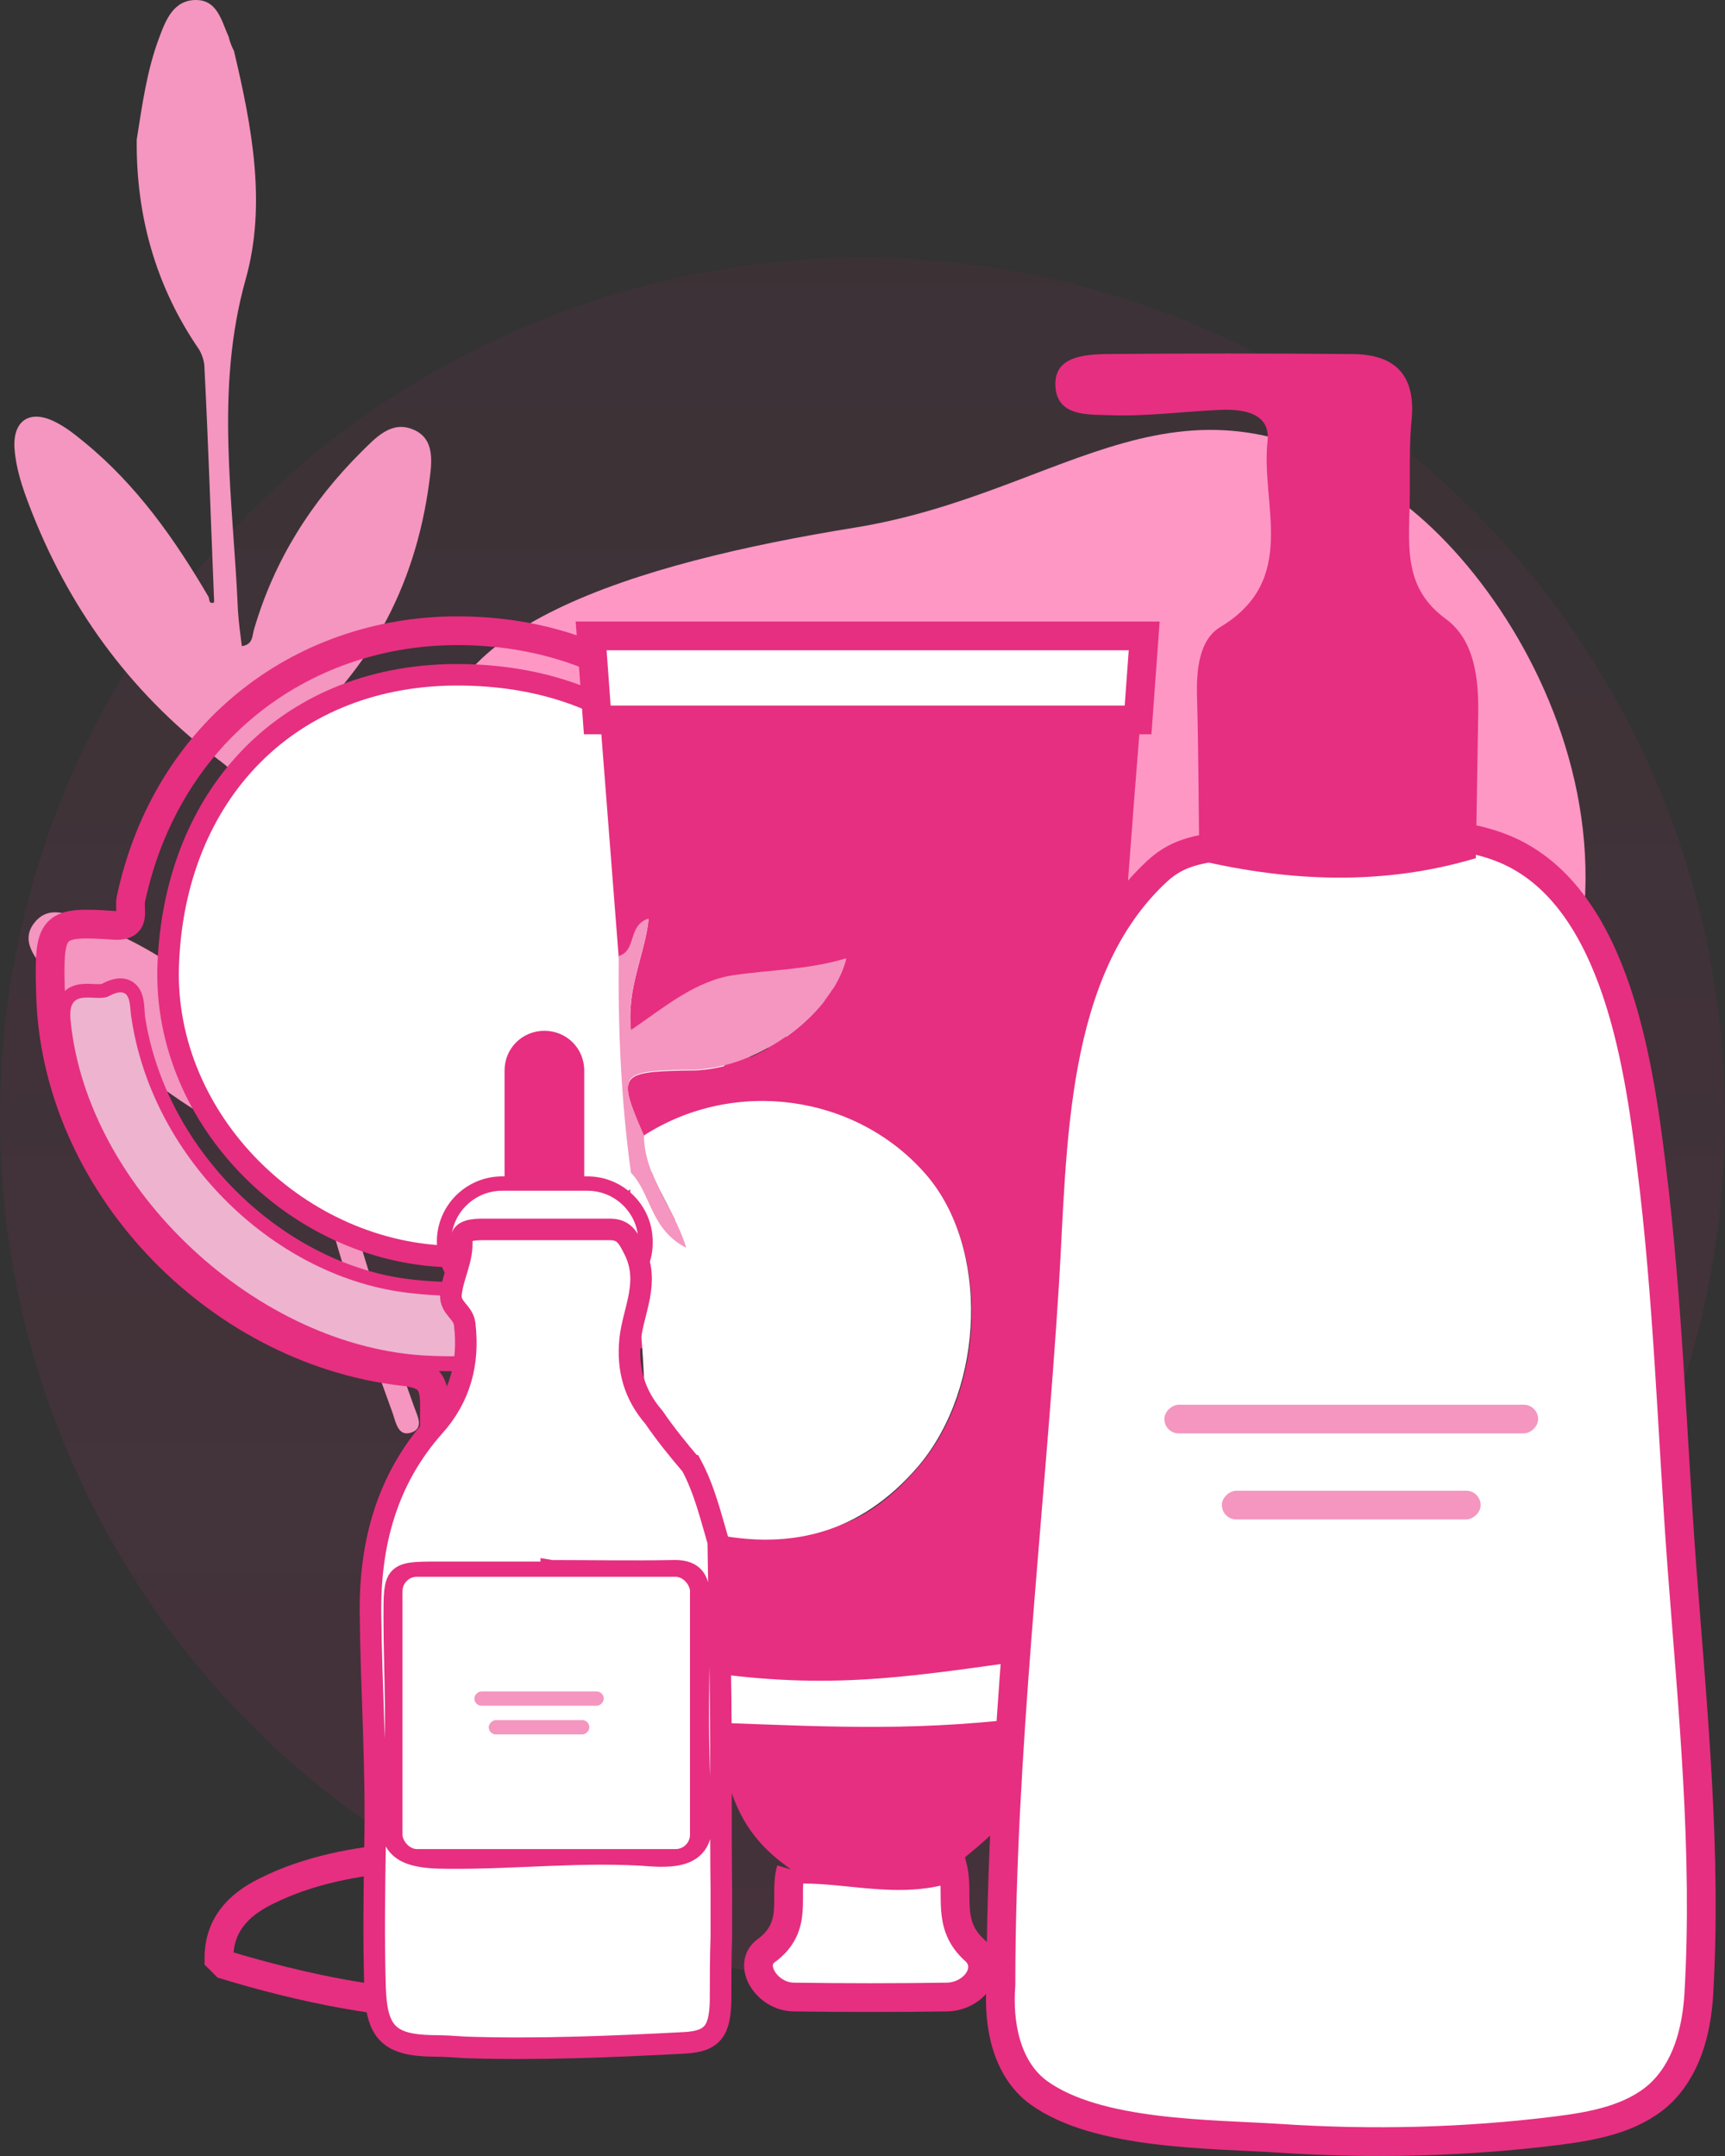 <svg width="120" height="150" viewBox="0 0 120 150" fill="none" xmlns="http://www.w3.org/2000/svg"><rect x="0" y="0" width="120" height="150" fill="#333333" stroke="none"/><ellipse opacity=".1" cx="60" cy="77.787" rx="60" ry="59.836" fill="url(#paint0_linear_7_5591)"/><path d="M100.584 82.231c-5.927 5.605-22.934 9.767-32.755-1.476-7.483-8.591-9.998-8.029-17.118-10.249-7.12-2.22-18.507-6.885-20.139-16.837-1.632-9.953 13.804-14.519 28.855-16.954 15.052-2.435 22.575-12.53 37.318-2.334 10.337 7.128 22.507 30.183 3.84 47.85z" fill="#FF97C5"/><path d="M16.28 3.556c1.245 5.254 2.274 10.667.812 15.868-2.165 7.695-.866 15.337-.541 23.033.054.849.162 1.645.271 2.494.812-.106.704-.743.866-1.221 1.407-4.776 3.952-8.81 7.47-12.312.974-.955 2.057-2.176 3.573-1.539 1.57.637 1.299 2.335 1.137 3.609-.974 7.43-4.331 13.639-10.285 18.309-1.462 1.168-1.786 2.229-1.462 3.927.92 5.519 1.841 11.039 3.302 16.93.595-1.911 1.083-3.45 1.624-4.936 1.029-2.76 2.598-5.201 4.655-7.324.812-.849 1.678-1.804 3.031-1.327 1.353.531 1.299 1.857 1.245 2.972-.271 6.528-2.652 12.206-7.254 16.876-1.029 1.062-1.299 1.964-.92 3.397 1.516 5.201 3.14 10.402 4.98 15.497.217.637.758 1.539-.162 1.857-.92.318-1.083-.69-1.299-1.327-1.841-5.042-3.519-10.136-4.872-15.337-.325-1.221-.812-1.964-2.165-2.441-6.875-2.6-12.451-6.899-16.835-12.631-.812-1.115-2.165-2.388-1.029-3.768 1.083-1.327 2.653-.424 4.006.106 5.305 2.017 9.473 5.466 12.992 9.765.162.159.379.478.433.478.379-.212.162-.478.054-.743-1.245-6.369-2.598-12.737-3.465-19.212-.108-1.008-.866-1.38-1.516-1.911C8.918 48.029 4.696 42.138 2.043 35.186c-.487-1.274-.92-2.547-1.029-3.927-.162-1.964 1.029-2.813 2.815-1.911.758.371 1.407.902 2.057 1.433 3.627 2.972 6.279 6.74 8.607 10.72.108.212 0 .531.379.425.054 0 0-.425 0-.69-.216-5.201-.379-10.402-.65-15.656 0-.425-.162-.902-.379-1.274-3.031-4.405-4.385-9.34-4.331-14.594.379-2.388.704-4.829 1.57-7.111C11.517 1.433 12.058 0 13.628 0c1.516 0 1.786 1.486 2.274 2.547.108.425.216.69.379 1.008z" fill="#F496BF"/><path d="M31.666 87.176c11.804-.349 20.503-8.676 20.372-19.837-.131-11.946-7.694-19.968-19.935-20.142-11.76-.131-19.716 8.066-20.154 20.011-.35 10.638 9.05 19.924 19.716 19.968zM55.273 68.821C53.83 81.595 43.6 91.71 28.518 90.01c-9.268-1.046-17.88-9.243-19.41-19.096-.131-.915.131-2.485-1.574-1.569-.918.48-2.885-.741-2.667 1.7C6.047 82.729 17.938 93.846 29.873 94.369c13.64.567 24.482-7.106 28.416-20.099 1.18-3.837 1.18-3.837-2.317-5.145-.175-.131-.437-.218-.699-.305z" fill="#fff"/><path d="M33.414 126.632c.044-9.461.044-18.922 0-28.382 0-1.875.437-2.659 2.536-2.921 13.64-1.788 24.35-13.69 24.569-26.943.044-4.273-1.268-5.232-5.377-3.662-.044-.392-.131-.741-.175-1.09-2.142-11.902-11.017-19.576-22.733-19.75-10.973-.174-20.591 6.845-23.126 18.66-.175.741.481 1.962-1.224 1.831-4.328-.305-4.503 0-4.372 4.708.306 13.123 11.41 24.807 24.525 26.333 1.705.174 2.186.698 2.186 2.311-.044 9.723-.044 19.489 0 29.211.044 1.657-.568 2.093-2.186 2.267-3.279.305-6.558.872-9.574 2.398-1.924.959-3.235 2.354-3.235 4.665.131.131.306.305.437.436 10.929 3.313 21.815 4.36 32.744 0 .874-2.442-.525-3.793-2.448-4.927M31.666 87.176c11.804-.349 20.503-8.676 20.372-19.837-.131-11.946-7.694-19.968-19.935-20.142-11.76-.131-19.716 8.066-20.154 20.011-.35 10.638 9.05 19.924 19.716 19.968zM55.273 68.821C53.83 81.595 43.6 91.71 28.518 90.01c-9.268-1.046-17.88-9.243-19.41-19.096-.131-.915.131-2.485-1.574-1.569-.918.48-2.885-.741-2.667 1.7C6.047 82.729 17.938 93.846 29.873 94.369c13.64.567 24.482-7.106 28.416-20.099 1.18-3.837 1.18-3.837-2.317-5.145-.175-.131-.437-.218-.699-.305z" stroke="#E62F80" stroke-width="2" stroke-miterlimit="10"/><path d="M31.665 87.176c-10.667-.087-20.066-9.33-19.716-19.968.394-11.902 8.394-20.142 20.154-20.012 12.241.131 19.804 8.153 19.935 20.142.087 11.161-8.569 19.532-20.372 19.837z" fill="#fff" stroke="#E62F80" stroke-miterlimit="10"/><path d="M55.272 68.821c.262.087.525.174.743.262 3.497 1.308 3.497 1.308 2.317 5.144-3.934 13.036-14.776 20.709-28.416 20.099-11.979-.479-23.87-11.641-25.006-23.325-.262-2.442 1.749-1.221 2.667-1.7 1.661-.872 1.399.654 1.574 1.569C10.637 80.724 19.249 88.963 28.561 89.966c15.039 1.744 25.268-8.371 26.711-21.145z" fill="#EDB3CF"/><path d="M77.678 72.089c-3.304 3.773-4.742 8.131-4.636 13.126.053 5.952 0 11.957.053 17.962.053 3.933-.053 7.812-.533 11.744-8.632 1.17-14.104 2.175-22.789 1.006-.959-3.082.639-7.424 0-10.506 1.012.266-.922.287.09.553 5.968 1.488 9.964.87 14.067-3.966 4.636-5.42 4.956-15.092.48-20.247-4.849-5.58-13.322-6.749-19.61-2.71-1.865-4.251-1.705-4.464 2.771-4.57.479 0 .959 0 1.385-.053 4.263-.425 8.952-3.986 9.911-7.705-2.611.797-5.222.797-7.78 1.169-2.664.372-4.796 2.179-7.194 3.826-.32-2.976.959-5.261 1.226-7.759-1.492.531-.799 2.285-2.078 2.657-.426-5.473-.853-10.947-1.279-16.421h37.567c-.586 7.227-1.119 14.561-1.652 21.894z" fill="#E62F80"/><path d="M44.8 78.996c6.288-4.039 14.76-2.87 19.61 2.71 4.423 5.101 4.103 14.773-.48 20.246-4.103 4.836-9.219 6.059-15.187 4.571-1.012-.266-1.972-.532-2.984-.798-1.012-4.835-.746-9.777-1.332-14.613-.266-2.179-.053-4.464-.639-6.643.053-.957.053-1.913.107-2.923 1.439 1.435 1.332 3.933 3.837 5.208-.959-2.923-2.931-4.995-2.931-7.759z" fill="#fff"/><path d="M44.8 78.997c0 2.763 1.972 4.836 2.931 7.812-2.504-1.275-2.451-3.826-3.837-5.208-.693-4.995-.906-10.044-.853-15.092 1.279-.372.586-2.126 2.078-2.604-.267 2.551-1.545 4.783-1.226 7.759 2.398-1.647 4.529-3.454 7.194-3.826 2.558-.372 5.169-.372 7.78-1.169-.906 3.72-5.648 7.28-9.911 7.705-.48.053-.959.053-1.385.053-4.476.106-4.636.319-2.771 4.57z" fill="#F496BF"/><path d="M72.669 119.862c.053.425.107.851.16 1.276-.053.319-.053.637-.107.956-.053.479-.106.957-.213 1.435-1.652 2.551-3.89 4.517-6.235 6.377-3.73 1.329-7.513-.053-11.243.159-3.57-2.497-4.299-5.092-5.258-9.716 8.526.266 14.37.576 22.896-.487z" fill="#E62F80"/><path d="M72.669 119.862c-8.526 1.116-14.317.806-22.896.487-.746-1.7.16-2.67 0-4.423 8.686 1.169 14.103.11 22.789-1.059-.48 1.648.906 3.295.107 4.995z" fill="#fff" stroke="#E62F80" stroke-miterlimit="10"/><path d="M55.03 130.066c3.73-.213 7.513 1.169 11.243-.16.48 1.913-.48 3.986 1.545 5.793 1.332 1.222 0 3.188-1.918 3.241-3.57.053-7.087.053-10.657 0-1.918 0-3.304-2.285-1.918-3.241 2.291-1.701 1.172-3.827 1.705-5.633zM79.17 50.088H41.549l-.426-5.846h38.473l-.426 5.846zM85.35 58.749c-1.652.372-3.251.372-4.849 1.86-7.46 6.908-7.247 19.184-7.833 28.696-1.012 16.155-3.037 32.629-3.037 48.784-.213 2.763.373 5.845 2.611 7.493 4.103 2.976 11.936 2.869 16.785 3.188 6.448.425 12.895.266 19.29-.531 2.504-.319 5.169-.797 7.087-2.498 1.918-1.754 2.611-4.411 2.771-6.961.586-9.938-.426-19.875-1.172-29.76-.693-9.352-.96-18.652-2.132-27.952-.906-7.333-2.611-19.503-10.924-22.266-3.463-1.169-7.247-.797-10.924-.585-2.558.053-5.595 0-7.673.531z" fill="#fff" stroke="#E62F80" stroke-width="2" stroke-miterlimit="10"/><path d="M102.668 59.706c-6.394 1.913-12.842 1.647-19.236.159-.053-3.773-.053-7.546-.16-11.319-.053-1.86.107-4.039 1.652-4.942 5.435-3.295 2.771-8.503 3.251-12.913.213-1.913-1.599-2.232-3.197-2.179-2.611.106-5.222.478-7.833.372-1.492-.053-3.73.106-3.73-2.179 0-1.86 1.918-2.019 3.357-2.072 5.755-.053 11.51-.053 17.265 0 3.037 0 4.476 1.488 4.156 4.623-.213 2.285-.053 4.57-.16 6.855-.053 2.657-.053 5.048 2.558 6.962 2.025 1.488 2.292 4.251 2.238 6.749-.053 3.295-.106 6.59-.16 9.884z" fill="#E62F80"/><path d="M37.871 85.851c-1.545 0-2.771-1.222-2.771-2.763v-8.609c0-1.541 1.226-2.763 2.771-2.763 1.545 0 2.771 1.222 2.771 2.763v8.609c0 1.488-1.226 2.763-2.771 2.763z" fill="#E72E80"/><path d="M40.908 90.421h-5.968c-2.238 0-4.05-1.807-4.05-4.039 0-2.232 1.812-4.039 4.05-4.039h5.915c2.238 0 4.05 1.807 4.05 4.039.053 2.232-1.758 4.039-3.997 4.039z" fill="#fff" stroke="#E62F80" stroke-miterlimit="10"/><path d="M48.102 101.953c.906 1.7 1.332 3.507 1.865 5.314.053 3.561.106 7.121.16 10.681.053 4.517 0 9.034.053 13.551v3.242c-.053 1.488-.053 2.976-.053 4.464-.053 2.072-.533 2.816-2.505 2.923-5.062.265-10.124.478-15.187.319-.799-.054-1.545-.107-2.345-.107-2.984-.053-3.89-.903-3.997-3.985-.107-3.401-.053-6.802 0-10.203.107-5.315-.266-10.576-.32-15.89-.053-4.836 1.119-9.299 4.423-13.019 1.812-2.019 2.451-4.411 2.131-7.121-.106-.85-1.012-1.116-.959-2.019.106-1.329.853-2.445.746-3.879-.053-.638.906-.691 1.492-.691h8.792c1.012 0 1.279.531 1.758 1.488 1.066 2.232-.107 4.145-.32 6.164-.213 2.126.32 3.879 1.652 5.42.799 1.169 1.705 2.285 2.611 3.348zm-9.752 7.333v.107h-7.886c-3.037 0-3.037.053-3.037 3.135 0 4.092.32 8.237-.16 12.329-.426 3.507.266 4.411 3.837 4.411 4.743.053 9.538-.532 14.281-.16 2.558.16 3.623-.531 3.41-2.976-.373-4.995-.16-9.99-.16-14.986 0-1.381-.533-1.913-1.865-1.86-2.771.054-5.595 0-8.419 0z" fill="#fff" stroke="#E62F80" stroke-width="1.5" stroke-miterlimit="10"/><rect x="103" y="103.716" width="1.995" height="18" rx=".997" transform="rotate(90 103 103.716)" fill="#F496BF"/><rect x="107" y="97.732" width="1.995" height="26" rx=".997" transform="rotate(90 107 97.732)" fill="#F496BF"/><rect x="27.5" y="109.202" width="21" height="19.943" rx="1.5" fill="#fff" stroke="#E72E80"/><rect x="41" y="119.673" width=".997" height="7" rx=".499" transform="rotate(90 41 119.673)" fill="#F496BF"/><rect x="42" y="117.678" width=".997" height="9" rx=".499" transform="rotate(90 42 117.678)" fill="#F496BF"/><defs><linearGradient id="paint0_linear_7_5591" x1="60" y1="17.951" x2="60" y2="137.624" gradientUnits="userSpaceOnUse"><stop stop-color="#E72E80" stop-opacity=".5"/><stop offset="1" stop-color="#E72E80"/></linearGradient></defs></svg>